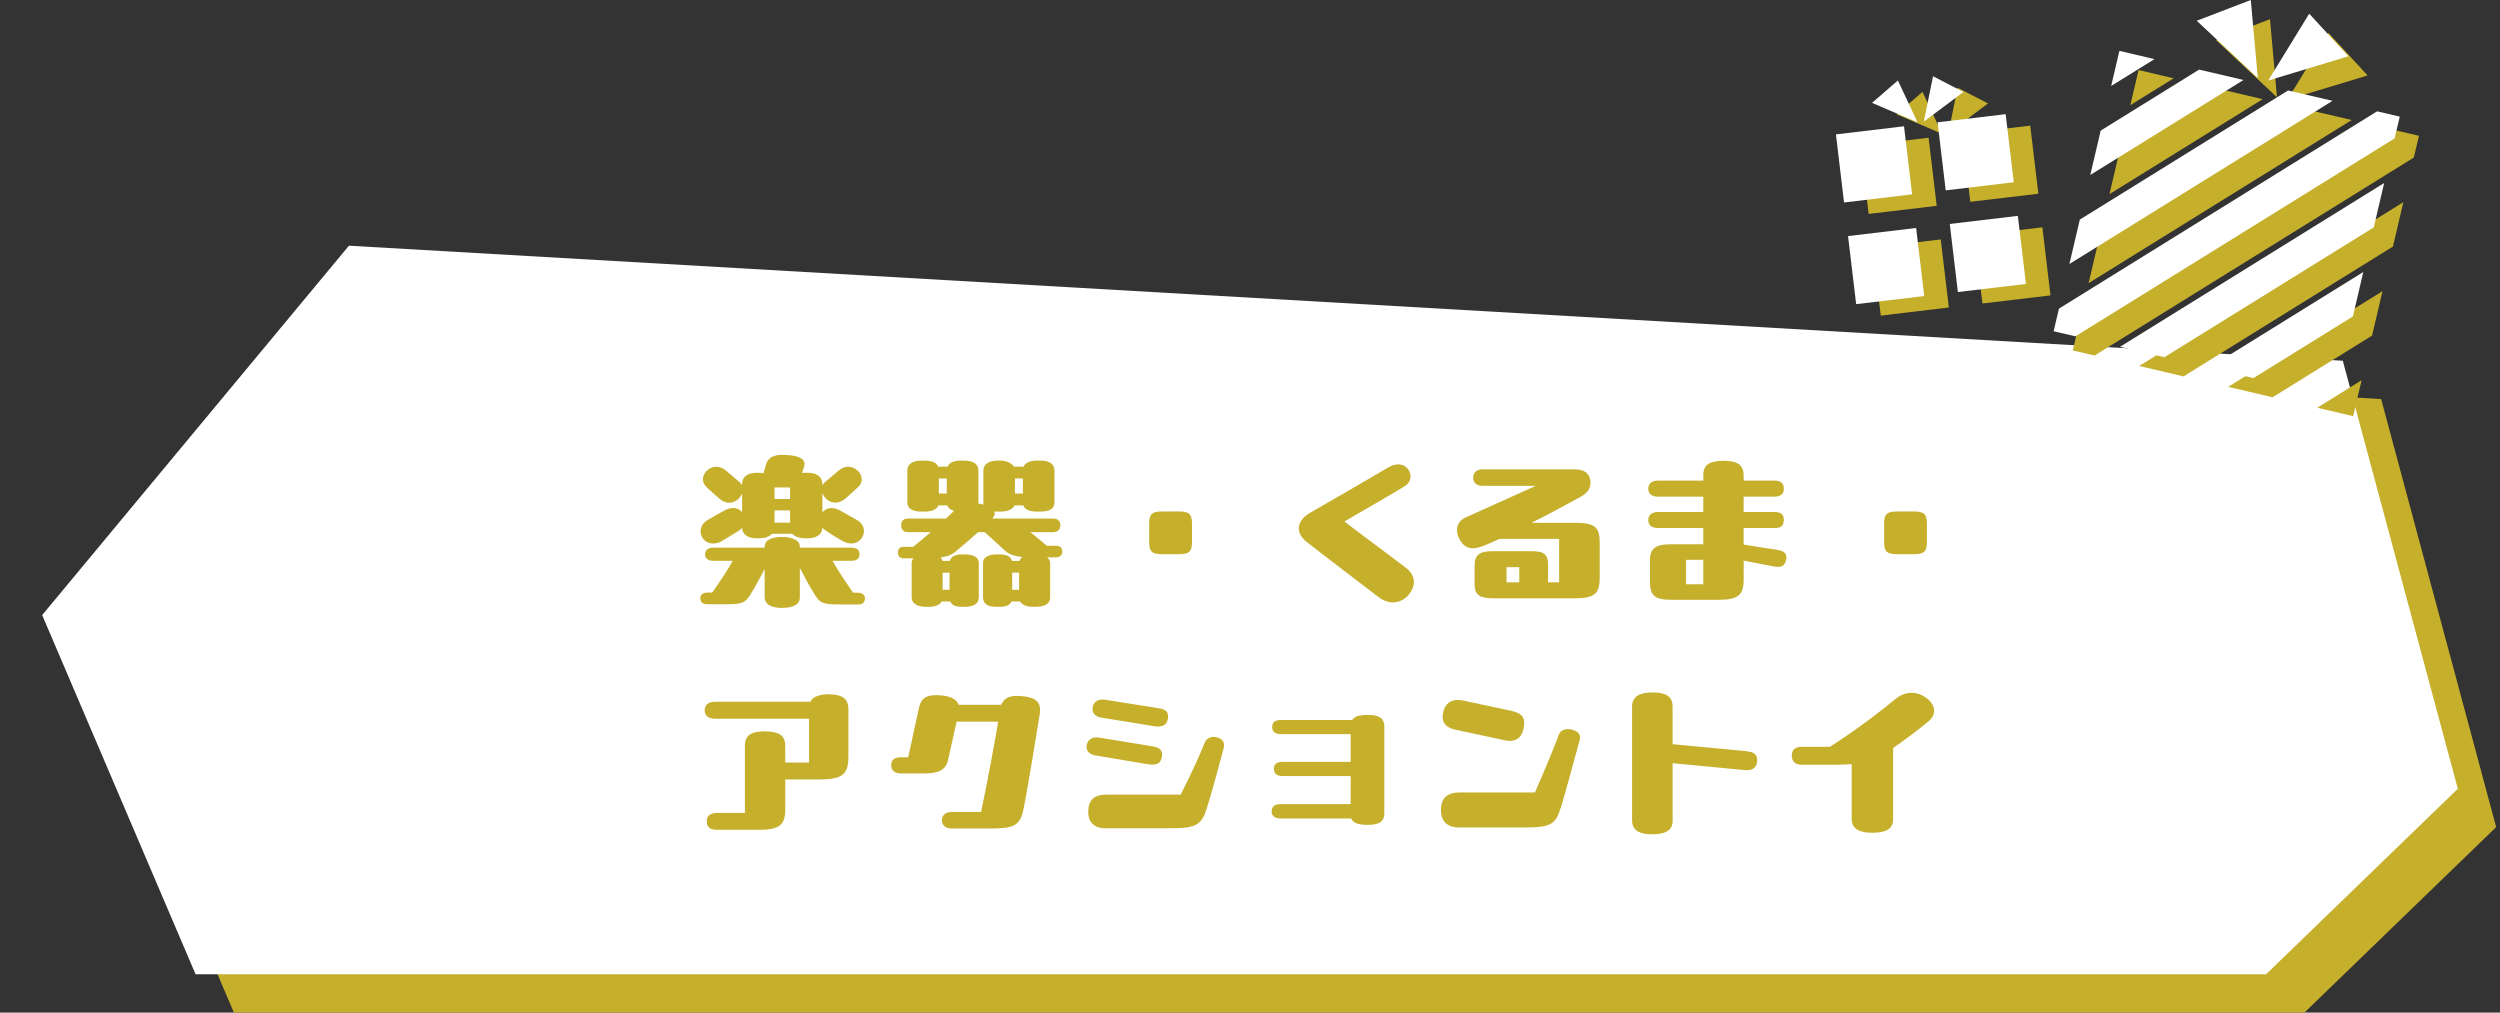 <?xml version="1.0" encoding="UTF-8"?><svg id="_レイヤー_2" xmlns="http://www.w3.org/2000/svg" xmlns:xlink="http://www.w3.org/1999/xlink" viewBox="0 0 652 264.08"><rect x="0" y="0" width="652" height="264.08" fill="#333333" stroke="none"/><defs><style>.cls-1{clip-path:url(#clippath);}.cls-2{fill:none;}.cls-2,.cls-3,.cls-4{stroke-width:0px;}.cls-3{fill:#c5af2b;}.cls-4{fill:#fff;}</style><clipPath id="clippath"><rect class="cls-2" width="652" height="264"/></clipPath></defs><g id="text"><g class="cls-1"><polygon class="cls-3" points="601 264.08 61 264.08 21 170.41 101 74.08 621 104.08 651 215.71 601 264.08"/><polygon class="cls-4" points="591 254.08 51 254.08 11 160.41 91 64.08 611 94.08 641 205.71 591 254.08"/><path class="cls-3" d="M223.55,154.58c1.35,0,2.02.54,2.02,1.44,0,1.08-.67,1.62-1.58,1.62h-5.58c-3.78,0-4.63-.5-5.85-2.43-1.35-2.16-2.88-4.99-3.96-7.11v7.65c0,2.02-1.98,2.79-4.68,2.79s-4.5-.85-4.5-2.88v-7.25c-1.08,2.07-2.52,4.73-3.78,6.75-1.21,1.94-2.07,2.43-5.85,2.43h-5.58c-.9,0-1.57-.58-1.57-1.62,0-.9.67-1.44,2.02-1.44h1.08c2.29-3.24,4.18-6.07,5.35-8.28h-5.08c-1.58,0-2.12-.81-2.12-1.71,0-.94.63-1.71,2.12-1.71h13.41v-.23c0-1.8,1.94-2.56,4.5-2.56,2.7,0,4.68.85,4.68,2.52v.27h13.45c1.48,0,2.11.68,2.11,1.71s-.63,1.71-2.11,1.71h-4.95c1.26,2.25,3.15,5.08,5.35,8.32h1.08ZM193.54,133.57v-4.86c-.77,1.89-3.19,3.42-5.67,1.53-.99-.77-2.02-1.75-3.6-3.2-.68-.63-.95-1.35-.95-2.02,0-2.39,3.19-4.59,5.94-2.34,1.08.9,2.16,1.8,3.73,3.15.23.23.4.45.54.72v-.18c0-2.21,1.62-3.06,3.82-3.06h.67c.36,0,.77.04,1.12.13l.58-2.12c.54-2.02,2.07-2.7,4.32-2.7.27,0,.58.04.9.04l.72.05c3.01.18,4.63,1.21,4.05,3.01l-.54,1.62c.27-.04.54-.04.77-.04h.67c2.21,0,3.87.85,3.87,3.06v.27c.13-.31.31-.58.58-.81,1.57-1.35,2.65-2.25,3.73-3.15,2.74-2.25,5.94,0,5.94,2.34,0,.72-.27,1.44-.94,2.02-1.58,1.44-2.61,2.43-3.6,3.2-2.52,1.93-5.04.27-5.71-1.67v5.08c.9-1.12,2.52-1.62,4.54-.54,1.12.58,2.7,1.57,4.32,2.43,1.35.72,1.98,1.84,1.98,2.92,0,2.16-2.16,4.23-5.22,2.83-2.07-1.08-3.96-2.43-4.72-2.88-.36-.23-.68-.5-.9-.77-.14,1.98-1.76,2.75-3.87,2.75h-.67c-1.4,0-2.61-.36-3.29-1.17h-5.31c-.72.81-1.94,1.17-3.33,1.17h-.67c-2.07,0-3.65-.77-3.82-2.7-.23.27-.5.49-.85.72-.77.45-2.65,1.71-4.73,2.88-3.06,1.4-5.22-.58-5.22-2.7,0-1.12.58-2.29,1.98-3.06,1.62-.9,3.19-1.84,4.32-2.43,1.98-1.08,3.6-.58,4.5.45ZM206.05,127.13h-4.05v3.01h4.05v-3.01ZM206.05,133.12h-4.05v3.19h4.05v-3.19Z"/><path class="cls-3" d="M275.45,142.34c.9,0,1.58.45,1.58,1.48s-.67,1.53-1.58,1.53h-2.38c.5.36.81.85.81,1.48v8.91c0,1.94-1.75,2.52-3.96,2.52h-.54c-1.3,0-2.74-.36-3.33-1.4h-2.25c-.45,1.04-1.53,1.4-3.28,1.4h-.54c-2.16,0-3.6-.58-3.6-2.52v-8.91c0-1.66,1.67-2.25,3.6-2.25h.54c1.8,0,3.1.45,3.42,1.71h1.94c.14-.45.41-.81.81-1.03-2.29-.23-3.65-.72-4.81-1.85-1.53-1.48-3.42-3.1-5.08-4.63h-1.71c-1.85,1.67-3.87,3.38-5.67,4.9-1.08.95-2.21,1.44-4.09,1.71.22.23.4.54.49.9h1.89c.31-1.26,1.71-1.71,3.24-1.71h.54c2.11,0,3.78.59,3.78,2.25v8.91c0,1.94-1.67,2.52-3.78,2.52h-.54c-1.67,0-2.7-.36-3.1-1.4h-2.25c-.54,1.04-1.94,1.4-3.38,1.4h-.58c-2.02,0-3.87-.58-3.87-2.52v-8.91c0-.49.18-.9.5-1.21h-2.52c-.9,0-1.57-.45-1.57-1.53s.67-1.49,1.57-1.49h2.43c1.3-1.03,2.92-2.43,4.54-3.82h-5.81c-1.08,0-1.89-.49-1.89-1.8s.81-1.75,1.89-1.75h9.81l2.11-1.98c-.94-.27-1.53-.72-1.75-1.44h-2.34c-.45,1.17-1.98,1.62-3.69,1.62h-.63c-2.29,0-3.78-.67-3.78-2.38v-8.37c0-1.71,1.44-2.56,3.73-2.56h.63c2.07,0,3.28.54,3.69,1.58h2.43c.45-1.04,1.71-1.58,3.6-1.58h.63c2.38,0,3.82.85,3.82,2.56v8.64l.31.05c.36.09.72.13,1.04.22-.05-.13-.05-.36-.05-.54v-8.37c0-1.71,1.62-2.56,3.78-2.56h.63c1.35,0,2.92.54,3.55,1.58h2.52c.45-1.04,1.75-1.58,3.65-1.58h.63c2.47,0,3.78.85,3.78,2.56v8.37c0,1.71-1.35,2.38-3.82,2.38h-.63c-1.93,0-3.28-.45-3.64-1.62h-2.34c-.5,1.17-2.02,1.62-3.69,1.62h-.63c-.32,0-.63,0-.95-.04.23.5.14,1.04-.31,1.58-.09.09-.18.18-.23.27h15.88c1.08,0,1.89.49,1.89,1.75s-.81,1.8-1.89,1.8h-5.94c1.4,1.12,2.97,2.39,4.32,3.56h2.43ZM246.92,124.79h-2.07v3.92h2.07v-3.92ZM247.64,149.36h-1.8v4.46h1.8v-4.46ZM265.78,153.82v-4.46h-1.8v4.46h1.8ZM264.7,124.79v3.92h2.07v-3.92h-2.07Z"/><path class="cls-3" d="M299.71,136.49c0-2.61.94-3.1,3.55-3.1h4.05c2.61,0,3.56.5,3.56,3.1v4.95c0,2.61-.95,3.1-3.56,3.1h-4.05c-2.61,0-3.55-.49-3.55-3.1v-4.95Z"/><path class="cls-3" d="M366.49,147.97c1.57,1.12,2.25,2.48,2.25,3.82,0,1.08-.45,2.16-1.22,3.15-1.03,1.31-2.52,2.16-4.27,2.16-1.17,0-2.43-.4-3.69-1.35-4.37-3.38-14.54-11.07-18.76-14.4-1.35-1.04-2.07-2.29-2.07-3.55,0-1.4.9-2.83,2.75-3.96,5.76-3.33,14.26-8.19,20.38-11.83,1.03-.63,1.98-.9,2.79-.9,1.17,0,2.03.54,2.57,1.26.99,1.31,1.08,3.33-1.21,4.63-1.98,1.26-10.08,5.9-15.39,9,3.69,2.88,9.81,7.33,15.88,11.97Z"/><path class="cls-3" d="M403.74,151.88h2.88v-11.34h-15.57c-1.76.85-3.33,1.48-4.32,1.89-3.06,1.17-4.9.5-6.17-1.94-.4-.77-.58-1.53-.58-2.25,0-1.48.86-2.74,2.43-3.37,1.93-.86,10.98-4.95,18.09-8.15h-13.77c-1.71,0-2.52-.9-2.52-2.16s.81-2.16,2.52-2.16h23.76c2.66,0,3.74.9,4.19,2.52.49,1.8-.27,3.46-2.43,4.63-4.41,2.39-7.92,4.36-12.82,6.79h11.38c5.13,0,6.39,1.17,6.39,5.13v9.22c0,4.23-1.39,5.35-6.71,5.35h-20.88c-3.78,0-5.04-.9-5.04-3.69v-4.86c0-2.66,1.21-3.74,4.54-3.74h10.35c3.29,0,4.28.86,4.28,3.65v4.46ZM396.23,147.92h-3.33v3.96h3.33v-3.96Z"/><path class="cls-3" d="M465.91,145.36c0,.18-.04.41-.09.63-.31,1.44-1.04,2.12-3.15,1.75l-7.92-1.53v4.95c0,4.23-1.71,5.26-6.48,5.26h-12.42c-4.27,0-5.53-1.08-5.53-4.63v-5.8c0-3.15,1.75-4.05,5.53-4.05h8.37v-4.23h-11.79c-1.84,0-2.56-.9-2.56-2.07s.72-2.11,2.56-2.11h11.79v-4h-11.83c-1.8,0-2.52-.94-2.52-2.07s.72-2.12,2.52-2.12h11.83v-1.48c0-2.56,1.53-3.69,5.35-3.69,3.6,0,5.17,1.12,5.17,3.87v1.3h7.92c1.89,0,2.56.72,2.56,2.12,0,1.26-.67,2.07-2.56,2.07h-7.92v4h7.96c1.89,0,2.52.67,2.52,2.11-.09,1.49-.63,2.07-2.52,2.07h-7.96v4.32c1.26.18,3.69.63,8.64,1.35,1.8.27,2.52.9,2.52,1.98ZM439.72,145.99v6.39h4.5v-6.39h-4.5Z"/><path class="cls-3" d="M491.38,136.49c0-2.61.94-3.1,3.55-3.1h4.05c2.61,0,3.55.5,3.55,3.1v4.95c0,2.61-.95,3.1-3.55,3.1h-4.05c-2.61,0-3.55-.49-3.55-3.1v-4.95Z"/><path class="cls-3" d="M221.26,185.06v12.42c0,4.63-1.8,5.8-7.6,5.8h-8.86v7.78c0,4.23-1.66,5.35-6.93,5.35h-10.84c-2.12,0-2.75-.94-2.7-2.29.04-1.3.77-2.11,2.88-2.11h7.06v-17.55c0-2.88,1.93-3.73,5.26-3.73,3.55.05,5.26,1.04,5.26,3.73v4.41h6.21v-11.43h-24.52c-1.8,0-2.7-.85-2.7-2.21s.9-2.21,2.7-2.21h24.84c.72-1.44,2.56-1.89,4.77-1.98,3.6.13,5.17,1.08,5.17,4Z"/><path class="cls-3" d="M271.25,185.11c0,.36,0,.76-.09,1.17-.67,4-3.1,19.26-4.27,24.93-.85,4.09-2.61,4.86-8.32,4.86h-10.44c-1.84,0-2.52-1.17-2.48-2.25.05-1.08.77-2.07,2.66-2.07h7.56c1.89-9,3.65-18.72,4.45-23.53h-10.84l-2.21,9.9c-.63,2.83-2.52,3.6-6.61,3.6h-5.58c-2.02,0-2.66-.99-2.66-2.16s.63-2.07,2.56-2.07h1.89l2.7-12.51c.54-2.43,1.35-3.69,4.77-3.69.27,0,.58.04.9.04,2.38.18,4.23.9,4.77,2.48h11.11c.77-1.89,2.43-2.48,4.95-2.29,3.56.23,5.17,1.22,5.17,3.6Z"/><path class="cls-3" d="M285.75,197.03c-1.67-.27-2.39-1.21-2.39-2.29,0-.13.05-.27.05-.4.22-1.31,1.35-2.29,3.19-1.98l14.04,2.29c1.98.31,2.66,1.26,2.39,2.65-.23,1.53-1.04,2.34-3.33,2.07l-13.95-2.34ZM288.31,216.02c-2.97,0-4.54-1.62-4.5-4.32.04-3.06,1.57-4.46,4.63-4.46h19.48c3.06-6.03,5.04-10.48,6.25-13.5.54-1.31,1.76-1.8,3.19-1.44,1.22.31,1.89,1.03,1.89,2.07,0,.23-.04.45-.09.67-1.12,4.32-2.97,10.98-4.36,15.57-1.4,4.59-2.83,5.4-9.67,5.4h-16.83ZM287.32,187.18c-1.8-.27-2.61-1.35-2.34-2.7.18-1.22,1.08-2.03,2.52-2.03.23,0,.45,0,.67.04l14.26,2.25c2.07.32,2.34,1.44,2.16,2.7-.23,1.44-1.08,2.16-3.15,2.02l-14.13-2.29Z"/><path class="cls-3" d="M356.85,186.46c2.97,0,4.18.95,4.18,3.06v22.63c0,2.34-1.67,2.97-4.27,2.97h-.32c-1.98,0-3.55-.41-4.05-1.67h-18.45c-1.71,0-2.29-.85-2.29-1.84,0-1.08.58-1.89,2.29-1.89h18.31v-7.33h-17.77c-1.71,0-2.25-.85-2.25-1.94,0-.99.54-1.75,2.25-1.75h17.77v-7.24h-18.18c-1.71,0-2.29-.81-2.29-1.85s.58-1.84,2.29-1.84h18.58c.54-.9,1.84-1.31,3.87-1.31h.32Z"/><path class="cls-3" d="M407.01,210.76c-1.26,4.09-2.48,5.04-9.04,5.04h-17.41c-3.24,0-4.77-1.67-4.77-4.63s1.67-4.5,4.91-4.5h19.62c3.15-7.2,5.67-13.45,6.17-14.94.45-1.4,1.93-1.85,3.51-1.44,1.26.31,2.07.99,2.07,2.07,0,.18-.04.4-.09.63-1.12,4.09-3.69,13.68-4.95,17.77ZM394.14,185.38c2.97.63,3.83,2.03,3.2,4.64-.58,2.47-1.98,3.69-5.08,3.01l-12.69-2.74c-3.01-.63-3.78-2.43-3.1-4.86.54-1.8,1.67-2.88,3.73-2.88.45,0,1.04.09,1.49.18l12.46,2.65Z"/><path class="cls-3" d="M455.65,195.95c1.84.18,2.61.9,2.61,2.25v.31c-.09,1.53-1.03,2.48-3.01,2.34l-19.03-1.8v14.98c0,2.79-2.21,3.55-5.49,3.55-2.92,0-5.08-.94-5.08-3.6v-29.74c0-2.7,2.16-3.65,5.26-3.65h.22c3.33.04,5.08.99,5.08,3.69v9.81l19.44,1.84Z"/><path class="cls-3" d="M504.43,185.33c0,1.04-.54,2.03-1.62,2.92-3.15,2.57-5.26,4.14-9.09,6.84v18.58c0,2.56-1.89,3.51-5.49,3.51-2.88,0-5.31-.77-5.31-3.65v-14.26c-1.21.09-2.52.18-3.92.18h-9.09c-1.89,0-2.61-1.04-2.61-2.43s.76-2.25,2.7-2.25h7.24c7.11-4.54,14.17-9.99,16.96-12.37,1.44-1.21,2.92-1.71,4.36-1.71,1.35,0,2.61.45,3.6,1.17,1.53,1.08,2.25,2.29,2.25,3.46Z"/><polygon class="cls-3" points="615.91 99.16 604.33 106.34 613.71 108.54 615.91 99.16"/><polygon class="cls-3" points="557.9 95.45 569.47 98.16 624.08 64.3 626.79 52.73 557.9 95.45"/><polygon class="cls-3" points="581.11 100.89 592.69 103.61 618.64 87.52 621.35 75.94 581.11 100.89"/><polygon class="cls-3" points="613.32 31.3 601.74 28.59 547.42 62.27 544.7 73.85 613.32 31.3"/><polygon class="cls-3" points="624.95 34.03 541.97 85.49 540.59 91.39 546.26 92.72 629.52 41.09 630.86 35.42 624.95 34.03"/><polygon class="cls-3" points="555.59 27.42 566.89 20.42 557.74 18.27 555.59 27.42"/><polygon class="cls-3" points="590.1 25.86 578.53 23.15 552.86 39.06 550.15 50.63 590.1 25.86"/><polygon class="cls-3" points="593.84 25.36 592.01 5 577.91 10.41 593.84 25.36"/><polygon class="cls-3" points="596.55 26 607.24 8.57 617.47 19.68 596.55 26"/><polygon class="cls-3" points="506.5 34.9 501.38 23.97 494.64 29.82 506.5 34.9"/><polygon class="cls-3" points="508.14 34.71 510.55 22.88 518.47 26.98 508.14 34.71"/><rect class="cls-3" x="512.73" y="33.76" width="17.88" height="17.88" transform="translate(-1.39 62.07) rotate(-6.8)"/><rect class="cls-3" x="486.22" y="36.92" width="17.88" height="17.88" transform="translate(-1.95 58.95) rotate(-6.8)"/><rect class="cls-3" x="515.89" y="60.28" width="17.88" height="17.88" transform="translate(-4.5 62.63) rotate(-6.8)"/><rect class="cls-3" x="489.38" y="63.44" width="17.88" height="17.88" transform="translate(-5.06 59.51) rotate(-6.8)"/><polygon class="cls-4" points="610.91 94.16 599.33 101.34 608.71 103.54 610.91 94.16"/><polygon class="cls-4" points="552.9 90.45 564.47 93.16 619.08 59.3 621.79 47.73 552.9 90.45"/><polygon class="cls-4" points="576.11 95.89 587.69 98.61 613.64 82.52 616.35 70.94 576.11 95.89"/><polygon class="cls-4" points="608.32 26.3 596.74 23.59 542.42 57.27 539.7 68.85 608.32 26.3"/><polygon class="cls-4" points="619.95 29.03 536.97 80.49 535.59 86.39 541.26 87.72 624.52 36.09 625.86 30.42 619.95 29.03"/><polygon class="cls-4" points="550.59 22.42 561.89 15.42 552.74 13.27 550.59 22.42"/><polygon class="cls-4" points="585.1 20.86 573.53 18.15 547.86 34.06 545.15 45.63 585.1 20.86"/><polygon class="cls-4" points="588.84 20.36 587.01 0 572.91 5.41 588.84 20.36"/><polygon class="cls-4" points="591.55 21 602.24 3.57 612.47 14.68 591.55 21"/><polygon class="cls-4" points="500.09 31.91 494.97 20.98 488.23 26.83 500.09 31.91"/><polygon class="cls-4" points="501.73 31.72 504.14 19.89 512.06 23.99 501.73 31.72"/><rect class="cls-4" x="506.32" y="30.77" width="17.88" height="17.88" transform="translate(-1.08 61.29) rotate(-6.8)"/><rect class="cls-4" x="479.81" y="33.93" width="17.88" height="17.88" transform="translate(-1.64 58.17) rotate(-6.8)"/><rect class="cls-4" x="509.49" y="57.29" width="17.88" height="17.88" transform="translate(-4.19 61.85) rotate(-6.8)"/><rect class="cls-4" x="482.97" y="60.45" width="17.88" height="17.88" transform="translate(-4.76 58.73) rotate(-6.8)"/></g></g></svg>